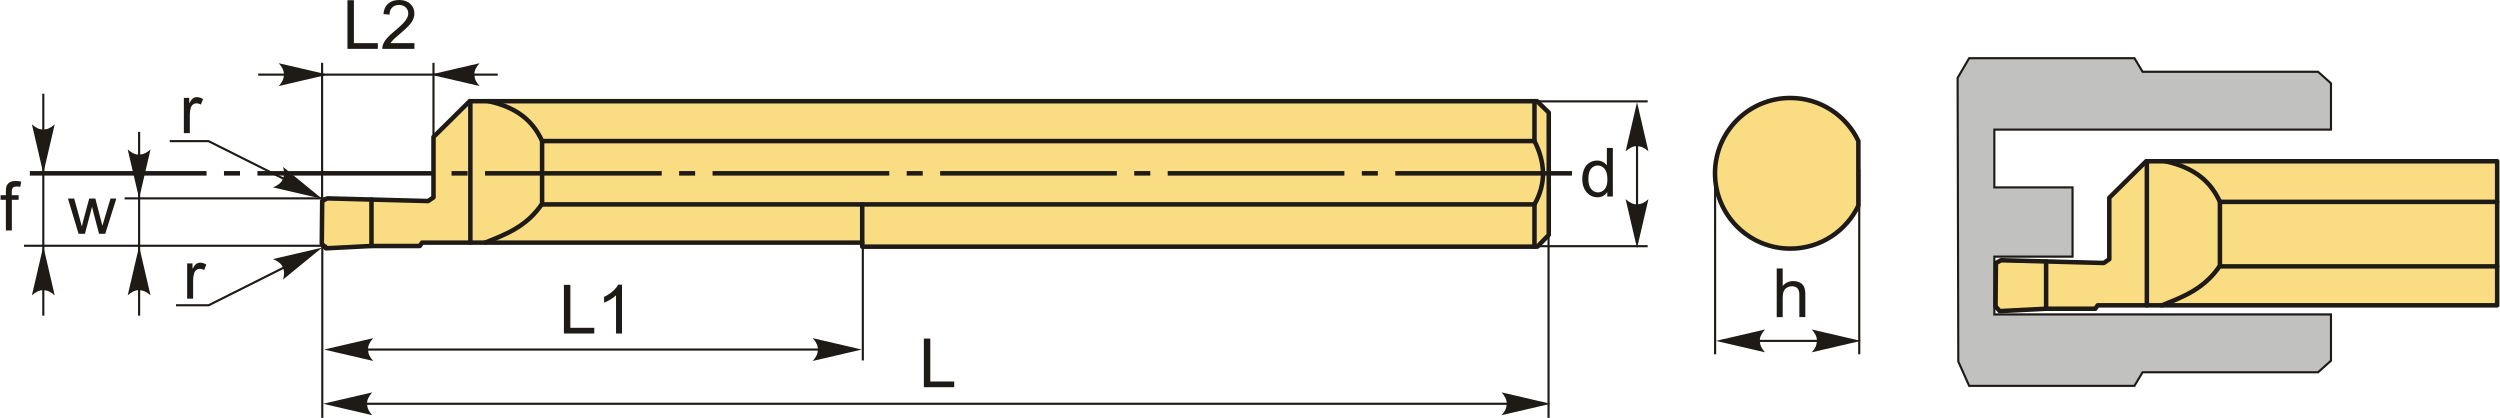 <?xml version="1.0" encoding="UTF-8"?>
<!DOCTYPE svg PUBLIC "-//W3C//DTD SVG 1.1//EN" "http://www.w3.org/Graphics/SVG/1.1/DTD/svg11.dtd">
<!-- Creator: CorelDRAW 2018 (64-Bit) -->
<svg xmlns="http://www.w3.org/2000/svg" xml:space="preserve" width="2758px" height="461px" version="1.1" style="shape-rendering:geometricPrecision; text-rendering:geometricPrecision; image-rendering:optimizeQuality; fill-rule:evenodd; clip-rule:evenodd"
viewBox="0 0 1668.45 279.01"
 xmlns:xlink="http://www.w3.org/1999/xlink">
 <defs>
  <style type="text/css">
   <![CDATA[
    .str0 {stroke:#1E1A16;stroke-width:1.43;stroke-miterlimit:22.926}
    .str2 {stroke:#1E1A16;stroke-width:1.43;stroke-miterlimit:22.926}
    .str1 {stroke:#1E1A16;stroke-width:3.02;stroke-linecap:round;stroke-linejoin:round;stroke-miterlimit:22.926}
    .fil1 {fill:none}
    .fil5 {fill:#C1C1C0}
    .fil4 {fill:#1E1A16}
    .fil3 {fill:#FADC82}
    .fil0 {fill:#1E1A16;fill-rule:nonzero}
    .fil2 {fill:#1E1A16;fill-rule:nonzero}
   ]]>
  </style>
 </defs>
 <g id="Layer_x0020_1">
  <g id="_1853868470928">
   <path class="fil0" d="M1072.77 131.23l0 -2.99c-1.49,2.32 -3.69,3.49 -6.58,3.49 -1.88,0 -3.6,-0.52 -5.17,-1.55 -1.57,-1.03 -2.79,-2.47 -3.66,-4.32 -0.86,-1.85 -1.29,-3.98 -1.29,-6.38 0,-2.34 0.39,-4.47 1.17,-6.38 0.79,-1.91 1.96,-3.37 3.53,-4.39 1.55,-1.02 3.31,-1.52 5.24,-1.52 1.42,0 2.68,0.3 3.78,0.9 1.11,0.59 2.01,1.38 2.7,2.34l0 -11.68 4 0 0 32.48 -3.72 0zm-12.62 -11.74c0,3.01 0.64,5.25 1.92,6.74 1.27,1.49 2.77,2.23 4.5,2.23 1.75,0 3.23,-0.71 4.46,-2.13 1.21,-1.42 1.83,-3.59 1.83,-6.51 0,-3.21 -0.62,-5.57 -1.87,-7.07 -1.24,-1.5 -2.78,-2.25 -4.6,-2.25 -1.78,0 -3.26,0.72 -4.45,2.16 -1.19,1.44 -1.79,3.72 -1.79,6.83z"/>
   <line class="fil1 str0" x1="1092.64" y1="157.46" x2="1092.64" y2= "71.24" />
   <path id="стрелка.cdr" class="fil2" d="M1092.64 165.74l-7.62 -32.78c2.36,2.15 4.97,3.58 7.61,3.47 2.82,-0.12 4.94,-1.01 7.63,-3.47l-7.62 32.78z"/>
   <path id="стрелка.cdr_0" class="fil2" d="M1092.64 68.28l-7.62 32.78c2.36,-2.14 4.97,-3.58 7.61,-3.47 2.82,0.12 4.94,1.02 7.63,3.47l-7.62 -32.78z"/>
   <line class="fil1 str0" x1="1022.69" y1="67.68" x2="1099.74" y2= "67.68" />
   <line class="fil1 str0" x1="1022.69" y1="164.38" x2="1099.74" y2= "164.38" />
   <polygon class="fil0" points="376.13,222.68 376.13,190.2 380.44,190.2 380.44,218.87 396.41,218.87 396.41,222.68 "/>
   <path id="1" class="fil0" d="M414.92 222.68l-3.99 0 0 -25.42c-0.96,0.92 -2.22,1.83 -3.78,2.75 -1.56,0.91 -2.96,1.6 -4.2,2.06l0 -3.86c2.23,-1.04 4.18,-2.31 5.85,-3.81 1.67,-1.49 2.86,-2.93 3.55,-4.34l2.57 0 0 32.62z"/>
   <line class="fil1 str0" x1="242.59" y1="233.39" x2="558.63" y2= "233.39" />
   <path id="стрелка.cdr_1" class="fil2" d="M216.04 233.39l32.77 -7.62c-2.14,2.36 -3.58,4.97 -3.47,7.61 0.12,2.82 1.02,4.94 3.47,7.63l-32.77 -7.62z"/>
   <path id="стрелка.cdr_2" class="fil2" d="M575.02 233.39l-32.78 -7.62c2.15,2.36 3.58,4.97 3.47,7.61 -0.12,2.82 -1.01,4.94 -3.47,7.63l32.78 -7.62z"/>
   <line class="fil1 str0" x1="242.64" y1="269.6" x2="1017.02" y2= "269.6" />
   <path id="стрелка.cdr_3" class="fil2" d="M215.37 269.6l32.78 -7.62c-2.15,2.35 -3.58,4.97 -3.47,7.61 0.12,2.82 1.01,4.94 3.47,7.63l-32.78 -7.62z"/>
   <path id="стрелка.cdr_4" class="fil2" d="M1034.96 269.6l-32.78 -7.62c2.15,2.35 3.58,4.97 3.47,7.61 -0.12,2.82 -1.01,4.94 -3.47,7.63l32.78 -7.62z"/>
   <polygon class="fil0" points="616.46,258.53 616.46,226.05 620.76,226.05 620.76,254.72 636.73,254.72 636.73,258.53 "/>
   <path class="fil3 str1" d="M1195 65.41c20.05,0 37.35,11.74 45.43,28.71l0 43.17c-8.08,16.97 -25.38,28.71 -45.43,28.71 -27.78,0 -50.3,-22.52 -50.3,-50.29 0,-27.78 22.52,-50.3 50.3,-50.3z"/>
   <line class="fil1 str0" x1="1144.77" y1="113.05" x2="1144.77" y2= "236.54" />
   <line class="fil1 str0" x1="1241.01" y1="113.05" x2="1241.01" y2= "236.54" />
   <line class="fil1 str0" x1="1149.32" y1="227.61" x2="1235.53" y2= "227.61" />
   <path id="стрелка.cdr_5" class="fil2" d="M1145.32 227.61l32.78 -7.62c-2.14,2.36 -3.58,4.97 -3.47,7.62 0.12,2.81 1.02,4.93 3.47,7.63l-32.78 -7.63z"/>
   <path id="стрелка.cdr_6" class="fil2" d="M1242.06 227.61l-32.77 -7.62c2.14,2.36 3.58,4.97 3.47,7.62 -0.12,2.81 -1.02,4.93 -3.47,7.63l32.77 -7.63z"/>
   <path class="fil0" d="M1185.91 211.72l0 -32.48 3.99 0 0 11.69c1.85,-2.17 4.19,-3.25 7.02,-3.25 1.73,0 3.23,0.34 4.52,1.03 1.28,0.69 2.19,1.63 2.74,2.84 0.55,1.21 0.83,2.97 0.83,5.27l0 14.9 -4 0 0 -14.88c0,-1.99 -0.43,-3.44 -1.28,-4.35 -0.86,-0.91 -2.07,-1.36 -3.65,-1.36 -1.17,0 -2.27,0.3 -3.31,0.91 -1.03,0.62 -1.77,1.45 -2.21,2.5 -0.44,1.04 -0.66,2.49 -0.66,4.33l0 12.85 -3.99 0z"/>
   <polyline class="fil1 str0" points="192.66,176.88 138.9,203.84 117.13,203.84 "/>
   <path id="стрелка.cdr_7" class="fil2" d="M214.65 165.34l-32.78 7.63c2.97,1.17 5.41,2.88 6.48,5.3 1.13,2.58 1.27,4.88 0.25,8.38l26.05 -21.31z"/>
   <path class="fil0" d="M124.57 199.42l0 -23.55 3.58 0 0 3.61c0.92,-1.67 1.76,-2.78 2.54,-3.31 0.78,-0.53 1.64,-0.8 2.57,-0.8 1.34,0 2.71,0.43 4.1,1.27l-1.42 3.68c-0.97,-0.55 -1.93,-0.82 -2.9,-0.82 -0.87,0 -1.65,0.27 -2.34,0.79 -0.69,0.52 -1.18,1.24 -1.47,2.17 -0.45,1.42 -0.67,2.97 -0.67,4.65l0 12.31 -3.99 0z"/>
   <line class="fil1 str0" x1="214.81" y1="153.45" x2="214.81" y2= "279.01" />
   <path class="fil0" d="M52.09 156.12l-7.11 -23.55 4.17 0 3.76 13.59 1.33 5.06c0.05,-0.25 0.46,-1.87 1.22,-4.86l3.72 -13.79 4.09 0 3.55 13.67 1.16 4.49 1.35 -4.55 4.07 -13.61 3.88 0 -7.39 23.55 -4.13 0 -3.73 -14.09 -0.95 -4.03 -4.76 18.12 -4.23 0z"/>
   <g>
    <polygon class="fil3 str1" points="214.47,162.67 214.74,134.24 218.09,132.45 285.46,134.24 289.05,131.78 289.05,91.49 313.22,67.55 1025.87,67.55 1033.7,75.16 1033.7,156.85 1026.09,164.69 575.31,164.69 575.31,162 281.44,162 279.87,164.24 247.64,164.24 217.2,165.8 "/>
    <line class="fil1 str1" x1="247.64" y1="164.24" x2="247.64" y2= "133.22" />
    <line class="fil1 str1" x1="313.67" y1="162" x2="313.67" y2= "67.55" />
    <path class="fil1 str1" d="M325.75 67.55c20.46,4.44 30.28,14.42 35.81,26.63 0,13.95 0,27.9 0,41.86 -10.21,15.23 -24.19,20.43 -38.05,25.96"/>
    <path class="fil1 str1" d="M361.56 94.18l662.6 0c7,13.86 8.16,27.92 0,42.28l-662.6 0"/>
    <line class="fil1 str1" x1="575.31" y1="162" x2="575.31" y2= "136.46" />
    <line class="fil1 str1" x1="1024.16" y1="94.18" x2="1024.16" y2= "67.55" />
    <line class="fil1 str1" x1="1024.16" y1="136.46" x2="1024.16" y2= "164.69" />
   </g>
   <polyline class="fil1 str0" points="192.66,121.21 138.9,94.25 112.97,94.25 "/>
   <path id="стрелка.cdr_8" class="fil2" d="M214.65 132.74l-32.78 -7.63c2.97,-1.17 5.41,-2.88 6.48,-5.3 1.13,-2.58 1.27,-4.88 0.25,-8.38l26.05 21.31z"/>
   <path class="fil0" d="M122.37 88.9l0 -23.54 3.58 0 0 3.6c0.92,-1.67 1.76,-2.77 2.54,-3.3 0.78,-0.54 1.64,-0.8 2.57,-0.8 1.34,0 2.71,0.42 4.1,1.26l-1.42 3.68c-0.97,-0.54 -1.94,-0.81 -2.9,-0.81 -0.87,0 -1.65,0.26 -2.34,0.78 -0.69,0.52 -1.18,1.25 -1.47,2.18 -0.45,1.41 -0.67,2.96 -0.67,4.65l0 12.3 -3.99 0z"/>
   <line class="fil1 str0" x1="218.09" y1="132.45" x2="82.81" y2= "132.45" />
   <line class="fil1 str0" x1="218.09" y1="164.09" x2="15.63" y2= "164.09" />
   <line class="fil1 str0" x1="92.5" y1="210.76" x2="92.5" y2= "88.02" />
   <path id="стрелка.cdr_9" class="fil2" d="M92.5 164.43l-7.62 32.78c2.35,-2.15 4.96,-3.58 7.61,-3.47 2.81,0.12 4.94,1.01 7.63,3.47l-7.62 -32.78z"/>
   <path id="стрелка.cdr_10" class="fil2" d="M92.5 132.53l-7.62 -32.78c2.35,2.15 4.96,3.58 7.61,3.47 2.81,-0.12 4.94,-1.01 7.63,-3.47l-7.62 32.78z"/>
   <path id="ось.cdr" class="fil4" d="M159.87 114.22l-10.71 0 0 3.02 10.71 0 0 -3.02zm-140.32 0l117.98 0 0 3.02 -117.98 0 0 -3.02zm292.27 0l-10.72 0 0 3.02 10.72 0 0 -3.02zm-140.32 0l117.98 0 0 3.02 -117.98 0 0 -3.02zm292.26 0l-10.71 0 0 3.02 10.71 0 0 -3.02zm-140.31 0l117.97 0 0 3.02 -117.97 0 0 -3.02zm292.26 0l-10.71 0 0 3.02 10.71 0 0 -3.02zm-140.32 0l117.98 0 0 3.02 -117.98 0 0 -3.02zm292.27 0l-10.72 0 0 3.02 10.72 0 0 -3.02zm-140.32 0l117.97 0 0 3.02 -117.97 0 0 -3.02zm292.26 0l-10.71 0 0 3.02 10.71 0 0 -3.02zm-140.32 0l117.98 0 0 3.02 -117.98 0 0 -3.02zm151.96 0l117.97 0 0 3.02 -117.97 0 0 -3.02z"/>
   <line class="fil1 str0" x1="28.53" y1="210.76" x2="28.53" y2= "62.58" />
   <path id="стрелка.cdr_11" class="fil2" d="M28.53 164.43l-7.62 32.78c2.36,-2.15 4.97,-3.58 7.61,-3.47 2.82,0.12 4.94,1.01 7.63,3.47l-7.62 -32.78z"/>
   <path id="стрелка.cdr_12" class="fil2" d="M28.53 115.78l-7.62 -32.77c2.36,2.14 4.97,3.58 7.61,3.47 2.82,-0.12 4.94,-1.02 7.63,-3.47l-7.62 32.77z"/>
   <path class="fil0" d="M3.54 153.88l0 -20.46 -3.54 0 0 -3.09 3.54 0 0 -2.49c0,-1.58 0.13,-2.75 0.41,-3.52 0.39,-1.03 1.06,-1.87 2.02,-2.51 0.96,-0.64 2.32,-0.96 4.06,-0.96 1.12,0 2.36,0.14 3.72,0.4l-0.59 3.5c-0.84,-0.15 -1.62,-0.22 -2.36,-0.22 -1.21,0 -2.06,0.25 -2.57,0.77 -0.5,0.51 -0.75,1.47 -0.75,2.88l0 2.15 4.59 0 0 3.09 -4.54 0 0 20.46 -3.99 0z"/>
   <line class="fil1 str0" x1="214.68" y1="140.09" x2="214.68" y2= "41.95" />
   <line class="fil1 str0" x1="289.05" y1="111.16" x2="289.05" y2= "41.95" />
   <polygon class="fil0" points="231.6,32.62 231.6,0.14 235.91,0.14 235.91,28.81 251.88,28.81 251.88,32.62 "/>
   <path id="1" class="fil0" d="M276.34 28.81l0 3.81 -21.5 0c-0.03,-0.96 0.13,-1.88 0.47,-2.78 0.55,-1.46 1.43,-2.9 2.65,-4.31 1.22,-1.42 2.96,-3.05 5.22,-4.9 3.51,-2.9 5.9,-5.19 7.15,-6.88 1.26,-1.7 1.88,-3.3 1.88,-4.81 0,-1.58 -0.56,-2.91 -1.7,-4 -1.13,-1.08 -2.61,-1.63 -4.44,-1.63 -1.92,0 -3.47,0.58 -4.62,1.73 -1.16,1.14 -1.74,2.73 -1.76,4.76l-4.08 -0.41c0.28,-3.05 1.34,-5.38 3.17,-6.99 1.84,-1.6 4.29,-2.4 7.38,-2.4 3.12,0 5.59,0.86 7.41,2.59 1.82,1.74 2.73,3.88 2.73,6.44 0,1.3 -0.27,2.58 -0.8,3.83 -0.53,1.26 -1.42,2.59 -2.65,3.98 -1.24,1.38 -3.29,3.29 -6.15,5.71 -2.39,2.02 -3.94,3.38 -4.62,4.09 -0.68,0.72 -1.24,1.44 -1.68,2.17l15.94 0z"/>
   <line class="fil1 str0" x1="172" y1="49.83" x2="331.94" y2= "49.83" />
   <path id="стрелка.cdr_13" class="fil2" d="M287.04 49.83l32.78 -7.62c-2.15,2.36 -3.58,4.97 -3.47,7.61 0.12,2.82 1.01,4.94 3.47,7.63l-32.78 -7.62z"/>
   <path id="стрелка.cdr_14" class="fil2" d="M218.5 49.83l-32.78 -7.62c2.15,2.36 3.58,4.97 3.47,7.61 -0.12,2.82 -1.01,4.94 -3.47,7.63l32.78 -7.62z"/>
   <line class="fil1 str0" x1="575.71" y1="152.46" x2="575.71" y2= "240.68" />
   <line class="fil1 str0" x1="1033.56" y1="153.45" x2="1033.56" y2= "279.01" />
   <g>
    <polygon class="fil5 str2" points="1383.43,125.12 1383.43,171.35 1331.21,171.35 1331.21,209.94 1555.98,209.94 1555.98,240.82 1547.36,248.54 1430.2,248.54 1424.75,257.62 1314.4,257.62 1307.14,241.37 1306.69,52.01 1314.4,38.84 1424.75,38.84 1430.2,47.92 1547.36,47.92 1555.98,55.64 1555.98,86.52 1331.21,86.52 1331.21,125.12 "/>
    <g>
     <polygon class="fil3 str1" points="1332,204.54 1332.27,175.59 1335.69,173.77 1404.31,175.59 1407.96,173.08 1407.96,132.05 1432.58,107.66 1666.94,107.66 1666.94,203.86 1400.2,203.86 1398.61,206.14 1365.78,206.14 1334.78,207.73 "/>
     <line class="fil1 str1" x1="1365.78" y1="206.14" x2="1365.78" y2= "174.55" />
     <line class="fil1 str1" x1="1433.03" y1="203.86" x2="1433.03" y2= "107.66" />
     <path class="fil1 str1" d="M1445.34 107.66c20.84,4.53 30.84,14.69 36.48,27.12 0,14.21 0,28.42 0,42.63 -10.41,15.52 -24.65,20.82 -38.76,26.45"/>
     <path class="fil1 str1" d="M1481.82 134.78l185.12 0m0 43.07l-185.12 0"/>
    </g>
   </g>
  </g>
 </g>
</svg>

